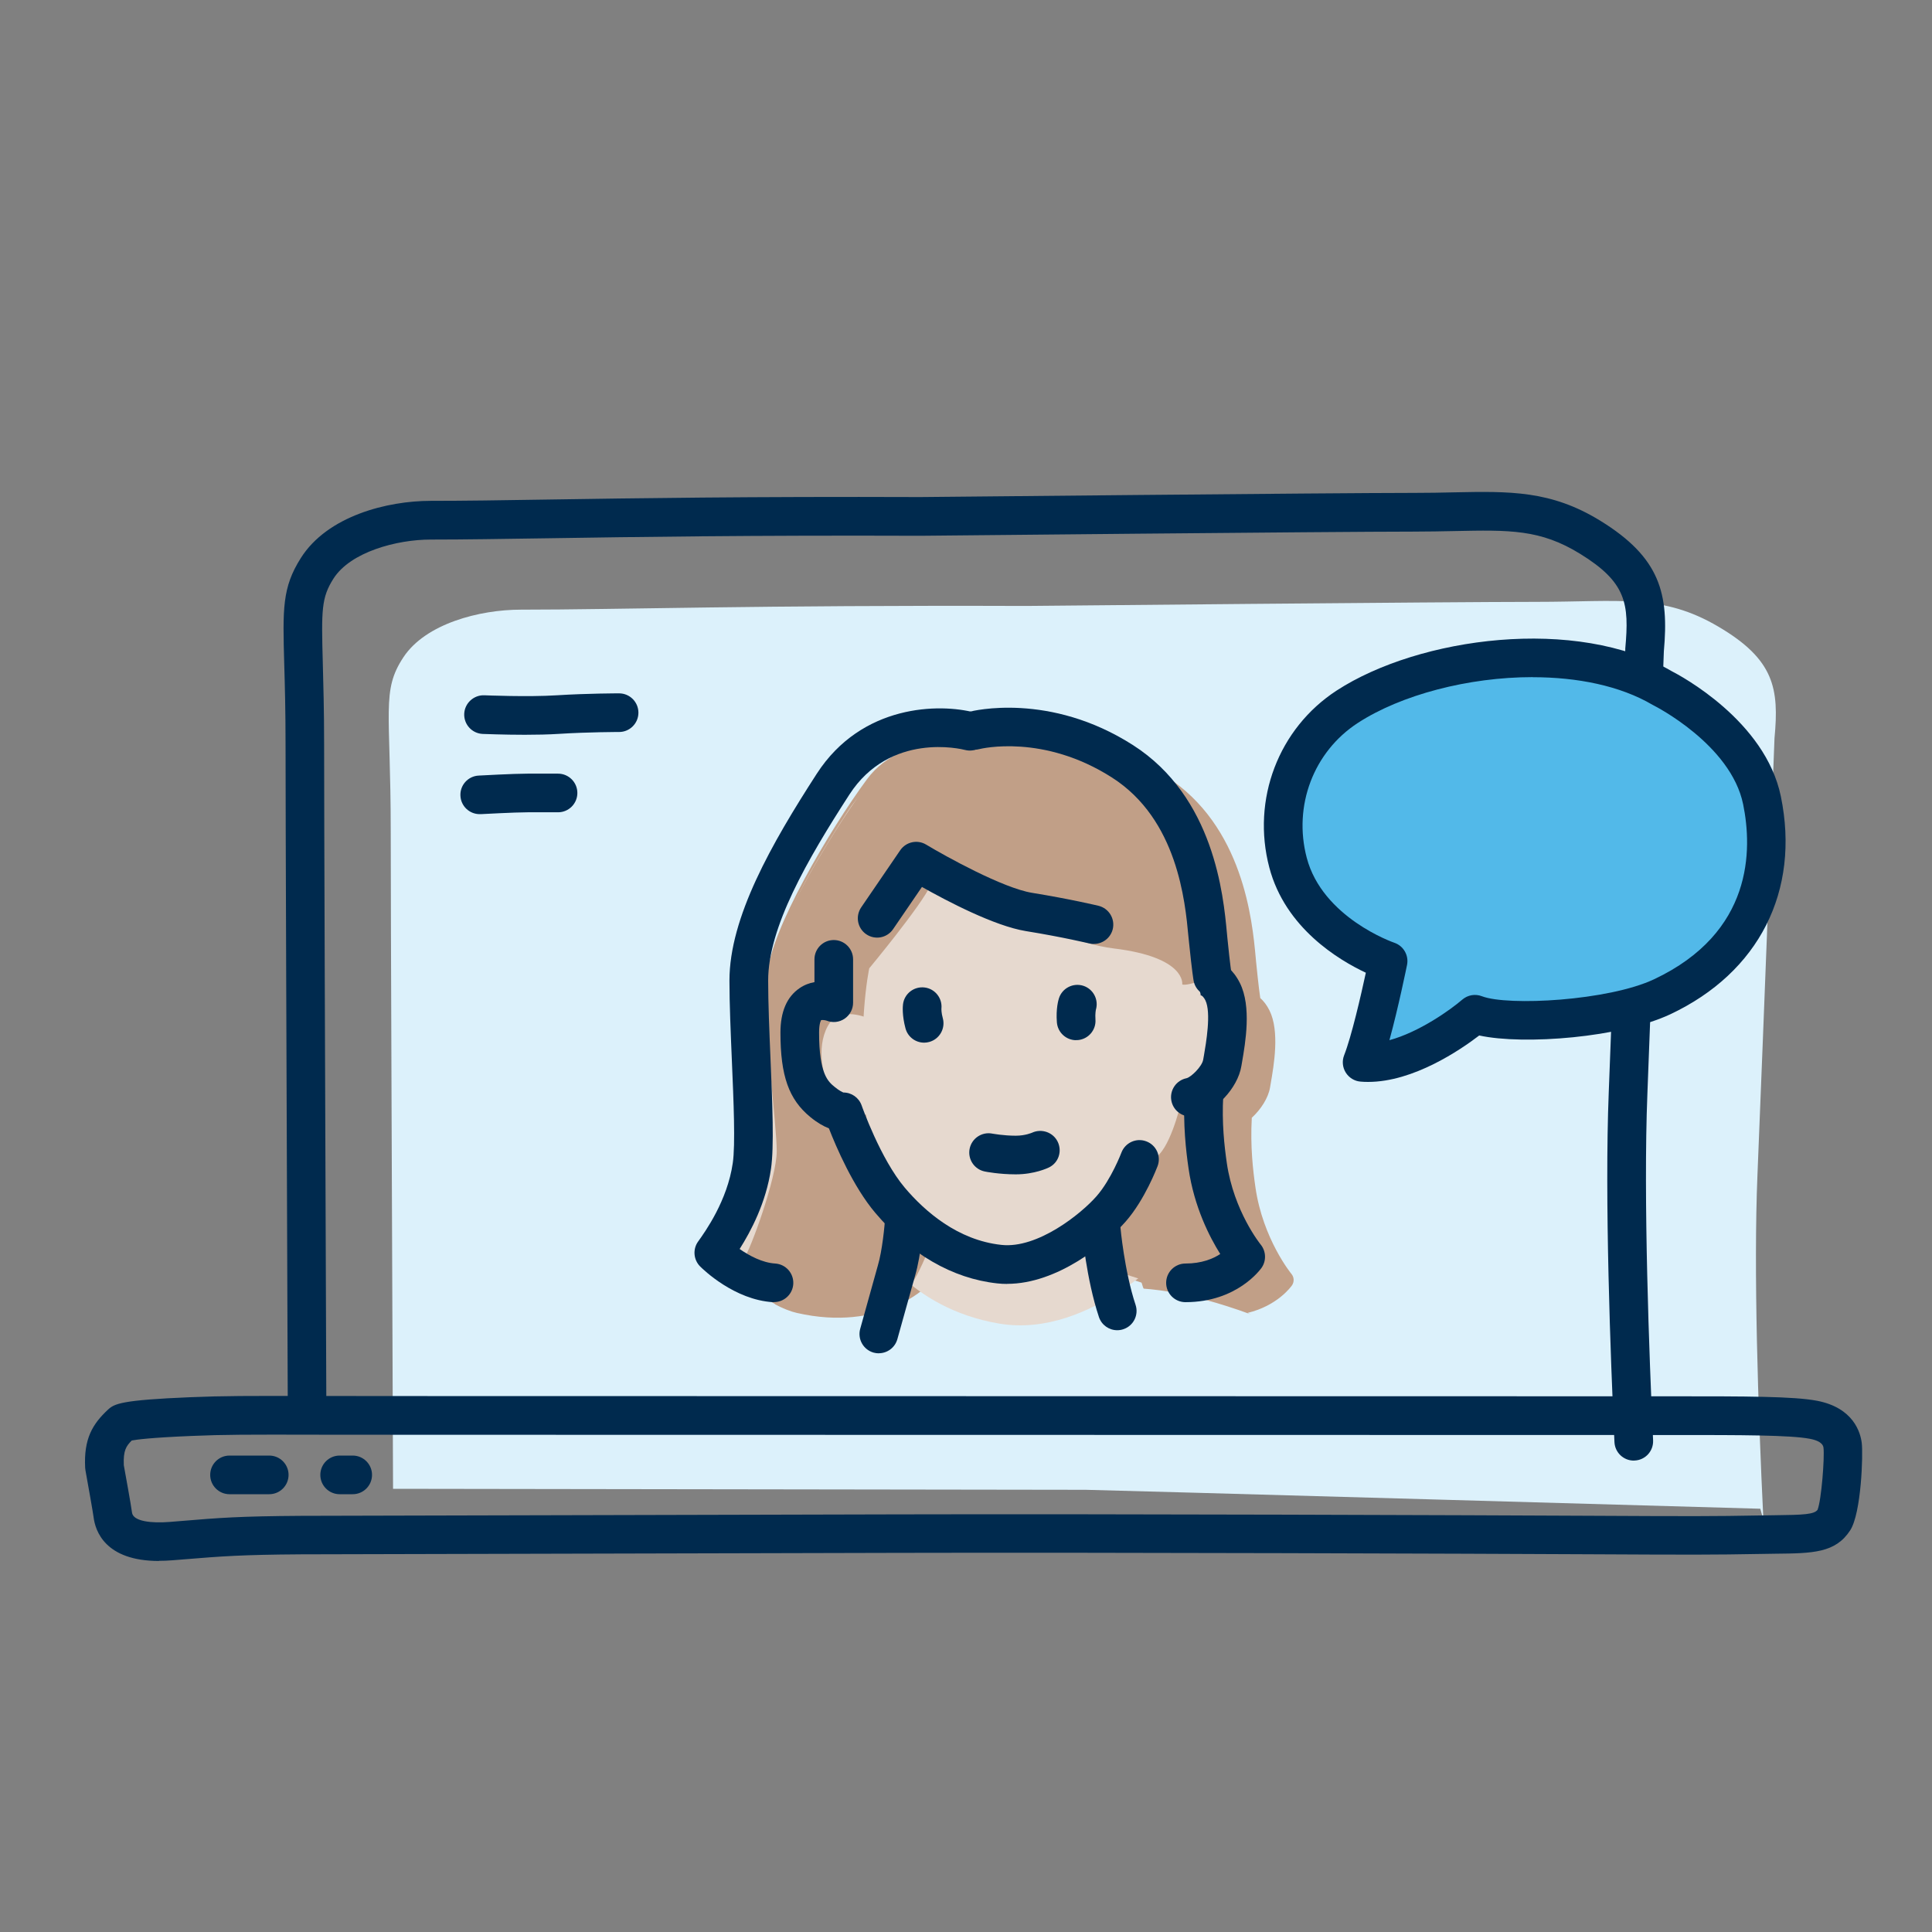 <svg xmlns="http://www.w3.org/2000/svg" id="Background" viewBox="0 0 250 250"><rect x="0" y="0" width="250" height="250" fill="#808080" stroke="none"/><defs><style>      .cls-1 {        fill: #52b9e9;      }      .cls-1, .cls-2, .cls-3, .cls-4, .cls-5 {        stroke-width: 0px;      }      .cls-2 {        fill: #dcf1fb;      }      .cls-3 {        fill: #c19f87;      }      .cls-4 {        fill: #e6d9cf;      }      .cls-5 {        fill: #002a4e;      }    </style></defs><path class="cls-2" d="m228.18,196.64c-.7-14.45-1.27-32.36-.77-44.5.82-19.94,2.21-56.62,2.21-56.62.6-6.41,0-10.16-7.26-14.43-7.26-4.28-12.7-3.21-23.59-3.21s-65.94.53-65.94.53c-35.09-.12-52.73.48-65.45.48-5.33,0-12.31,1.81-15.18,6.16-2.87,4.35-1.64,6.89-1.64,22.48,0,10.19.18,53.97.3,85.12,0,0,88.15.13,89.63.13s87.29,2.45,87.29,2.45"></path><path class="cls-5" d="m211.41,189c-1.33,0-2.43-1.04-2.5-2.38-.51-10.99-1.29-31.47-.74-45.26.79-19.95,2.12-56.94,2.14-57.31,0-.04,0-.09,0-.13.53-5.83.14-8.57-5.85-12.26-5.14-3.17-9.1-3.09-16.28-2.94-1.61.03-3.34.07-5.25.07-10.41,0-63.28.54-63.82.54-22.04-.08-37.08.15-48.07.32-6.13.09-10.97.17-15.32.17s-10.38,1.59-12.58,5.07c-1.55,2.45-1.56,4-1.37,10.91.07,2.71.17,6.08.17,10.51,0,9.24.14,46.23.25,75.95l.04,10.2c0,1.38-1.11,2.5-2.49,2.51h0c-1.38,0-2.5-1.11-2.5-2.49l-.04-10.2c-.11-29.73-.25-66.73-.25-75.97,0-4.36-.09-7.7-.17-10.37-.2-7.2-.27-9.9,2.14-13.72,3.45-5.47,11.21-7.41,16.81-7.41,4.31,0,9.14-.07,15.25-.17,11-.17,26.07-.4,48.13-.32.5,0,53.4-.54,63.83-.54,1.87,0,3.57-.03,5.15-.07,7.32-.15,12.61-.25,19,3.68,7.77,4.79,8.88,9.45,8.21,16.9-.06,1.79-1.37,37.7-2.13,57.26-.54,13.6.24,33.93.74,44.83.06,1.38-1,2.55-2.38,2.61-.04,0-.08,0-.12,0Z"></path><path class="cls-5" d="m20.58,201.99c-6.98,0-8.25-3.89-8.47-5.67-.08-.63-.69-4.05-1.05-6.05-.02-.1-.03-.21-.04-.32-.2-3.79.97-5.69,2.94-7.53.84-.79,1.75-1.25,10.63-1.62,4.33-.18,7.45-.18,16.7-.16,3.59,0,8.12.01,14.03.01,12.63,0,63.15.01,104.13.02,27.94,0,51.45.01,55.45.01h1.67c9.34,0,15.53,0,18.56.58,4.73.91,5.62,4.13,5.78,5.47.18,1.47-.05,9.06-1.5,11.3-1.91,2.93-4.83,2.97-9.68,3.02-.6,0-1.25.01-1.94.03-6.06.11-8.69.11-22.29.04-13.59-.07-61.97-.25-89.4-.18-27.17.07-77.15.19-77.15.19-7.79.05-10.35.26-15.01.64l-1.62.13c-.61.05-1.19.07-1.73.07Zm-4.57-12.45c.18,1.01.96,5.26,1.07,6.18.14,1.17,2.59,1.4,4.84,1.22l1.61-.13c4.78-.4,7.42-.61,15.4-.66,0,0,49.98-.12,77.16-.19,27.45-.07,75.85.11,89.44.18,13.56.07,16.17.07,22.17-.04.71-.01,1.37-.02,1.98-.03,3.74-.04,5.06-.11,5.51-.7.5-1.24.92-6.73.77-8.02-.03-.21-.1-.85-1.76-1.17-2.56-.49-8.89-.49-17.62-.49h-1.68c-4.01,0-27.51,0-55.45-.01-40.97-.01-91.5-.02-104.13-.02-5.91,0-10.45,0-14.04-.01-9.41-.02-12.26-.02-16.48.16-5.3.22-7.13.47-7.75.59-.72.71-1.11,1.31-1.03,3.15Zm.79-3.08h0,0Z"></path><path class="cls-5" d="m34.84,193.35h-5.14c-1.38,0-2.5-1.12-2.5-2.5s1.12-2.5,2.5-2.5h5.14c1.38,0,2.5,1.12,2.5,2.5s-1.12,2.5-2.5,2.5Z"></path><path class="cls-5" d="m45.64,193.35h-1.69c-1.38,0-2.5-1.12-2.5-2.5s1.12-2.5,2.5-2.5h1.69c1.38,0,2.5,1.12,2.5,2.5s-1.12,2.5-2.5,2.5Z"></path><path class="cls-3" d="m100.29,168.77s0,0-.01,0c.98.53,2.05.95,2.82,1.12,11.01,2.52,16.76-3.41,16.76-3.41,0,0,1.56-1.56,1.73-2.29.17-.73.89-2.85.89-2.85,0,0,4.3,3.97,9.72,4.8s6.14.5,8.82-.84c2.68-1.34,5.75-3.02,5.75-3.02,0,0,1.06,4.41,1.23,4.47.15.05,5.08.1,13.89,3.34-.15-.07-.31-.14-.46-.2,3.89-.93,5.66-3.43,5.75-3.56.31-.45.29-1.06-.07-1.49-.04-.04-3.69-4.52-4.65-11.16-.33-2.27-.68-5.35-.48-8.99,0-.02,0-.03,0-.05,1.18-1.08,2.13-2.56,2.36-3.9l.09-.53c.41-2.37,1.18-6.77-.16-9.46-.34-.68-.75-1.21-1.19-1.6-.04-.26-.21-1.37-.54-4.68l-.06-.65c-.43-4.64-1.59-16.95-11.59-23.35-10.32-6.61-19.76-4.25-20.15-4.15-.05.01-.1.04-.15.06-1.63-.36-12.53-2.34-18.84,7.42-5.76,8.91-11.1,18.24-11.1,26.08,0,2.97.16,6.65.31,10.2.23,5.46.47,11.1.11,13.59-.75,5.16-3.74,9.34-4.72,10.71-.35.49-.29,1.16.13,1.59.1.1,1.6,1.58,3.8,2.77Z"></path><path class="cls-3" d="m154.39,168.12l-7.98-2.57-.86-5.42s3.71-5.7,4.28-6.56.57-1.43,2.57-2.28,3.42-6.84,3.42-6.84l2.85-1.14s0,7.41.57,10.55c.57,3.14,5.13,9.98,5.13,9.98,0,0,.57,1.14-2,2.28s-7.13,1.71-7.13,1.71"></path><path class="cls-3" d="m159.81,127.06s.29-9.7-3.71-17.39c-3.99-7.7-9.13-12.55-16.25-13.4-7.13-.86-12.26-.29-12.26-.29,0,0-10.55-1.71-15.4,4.85-4.85,6.56-12.55,19.68-12.83,25.09s1.43,18.54,1.43,21.96-3.42,12.83-4.28,13.97c-.86,1.14-.86,2.57-.86,2.57,0,0,4.28,2.85,6.56,2.85s2.57-.29,6.84-.86,7.98-.86,8.84-1.14,2.85-5.42,2.85-5.42c0,0-6.84-3.71-8.27-15.68-1.43-11.98.29-19.96.29-19.96,0,0,8.84-7.41,9.98-9.98,1.14-2.57,12.26,6.27,21.67,7.41,9.41,1.14,9.41,7.7,9.41,7.7l5.99-2.28Z"></path><path class="cls-4" d="m112.8,160.44s4.56,8.84,16.54,10.84c11.98,2,22.81-10.27,22.81-10.27l-5.13-19.39-28.8-2-5.42,20.82Z"></path><path class="cls-4" d="m99.04,165.01s0,0,0,0c.91.49,1.89.93,2.61,1.04,1.76.26,15.5-3.14,15.5-3.14,0,0,1.45-1.44,1.6-2.11.16-.67.83-2.63.83-2.63,0,0,3.98,3.66,8.99,4.43s5.68.46,8.16-.77,5.32-2.78,5.32-2.78c0,0,.98,4.07,1.14,4.12.14.05,4.7.09,12.85,3.08-.14-.06-.29-.13-.43-.19,3.6-.86,5.24-3.16,5.32-3.28.29-.42.27-.98-.06-1.37-.03-.04-3.41-4.17-4.3-10.3-.31-2.1-.63-4.94-.44-8.3,0-.02,0-.03,0-.05,1.1-1,1.97-2.36,2.18-3.6l.08-.49c.38-2.18,1.09-6.25-.15-8.73-.32-.63-.69-1.11-1.1-1.48-.04-.24-.2-1.26-.5-4.32l-.06-.6c-.4-4.28-1.47-15.64-10.72-21.55-9.55-6.1-18.28-3.92-18.64-3.83-.05.01-.09.03-.14.05-1.51-.33-11.59-2.16-17.43,6.85-5.33,8.23-10.27,16.83-10.27,24.06,0,2.74.14,6.13.28,9.42.21,5.03.43,10.24.1,12.54-.7,4.76-3.46,8.62-4.36,9.88-.32.45-.27,1.07.12,1.46.09.09,1.48,1.46,3.52,2.55Z"></path><path class="cls-3" d="m152.15,166.43s4.56-.57,7.13-1.71,2-2.28,2-2.28c0,0-4.56-6.84-5.13-9.98-.57-3.14-.57-10.55-.57-10.55l-2.85,1.14s-1.43,5.99-3.42,6.84-2,1.43-2.57,2.28-4.28,6.56-4.28,6.56l.86,5.42,7.98,2.57"></path><path class="cls-3" d="m159.53,128.15s.29-9.7-3.71-17.39c-3.99-7.7-9.13-12.55-16.25-13.4-7.13-.86-12.26-.29-12.26-.29,0,0-10.55-1.71-15.4,4.85-4.85,6.56-12.55,19.68-12.83,25.09-.29,5.42,1.43,18.54,1.43,21.96s-3.42,12.83-4.28,13.97-.86,2.57-.86,2.57c0,0,4.28,2.85,6.56,2.85s2.57-.29,6.84-.86c4.28-.57,7.98-.86,8.84-1.14s2.85-5.42,2.85-5.42c0,0-6.84-3.71-8.27-15.68-1.43-11.98.29-19.96.29-19.96,0,0,6.81-8.21,7.95-10.78,1.14-2.57,14.29,7.07,23.7,8.21,9.41,1.14,8.85,4.65,8.85,4.65,0,0,.26.24,2.21-.4,2.56-.85,4.34,1.17,4.34,1.17Z"></path><path class="cls-5" d="m141.55,122.15c-.2,0-.39-.02-.59-.07-.03,0-3.35-.81-8.23-1.6-4.05-.66-10.21-3.89-13.43-5.71l-3.74,5.47c-.78,1.14-2.33,1.43-3.47.65s-1.43-2.33-.65-3.48l5.05-7.39c.75-1.09,2.22-1.41,3.35-.73,2.54,1.53,9.95,5.63,13.7,6.24,5.09.83,8.47,1.65,8.61,1.68,1.34.33,2.16,1.68,1.84,3.02-.28,1.14-1.3,1.91-2.43,1.91Z"></path><path class="cls-5" d="m100.16,168.5c-.05,0-.1,0-.16,0-4.96-.31-8.96-4.18-9.4-4.62-.86-.86-.98-2.23-.27-3.22.94-1.31,3.79-5.3,4.49-10.16.35-2.38.11-7.96-.12-13.35-.15-3.57-.31-7.26-.31-10.26,0-8.17,5.43-17.69,11.3-26.77,5.84-9.03,15.93-9.12,20.45-7.91,1.33.36,2.12,1.73,1.77,3.06-.36,1.33-1.72,2.12-3.05,1.77-.42-.11-9.68-2.38-14.96,5.79-5.45,8.43-10.5,17.18-10.5,24.05,0,2.89.15,6.53.3,10.05.25,5.89.48,11.45.07,14.29-.64,4.41-2.61,8.11-4.06,10.4,1.24.87,2.95,1.78,4.6,1.88,1.38.09,2.42,1.27,2.34,2.65-.08,1.32-1.18,2.34-2.49,2.34Z"></path><path class="cls-5" d="m153.4,168.5c-1.38,0-2.5-1.12-2.5-2.5s1.12-2.5,2.5-2.5c2.1,0,3.57-.62,4.5-1.23-1.37-2.18-3.38-6.08-4.1-11.06-.33-2.25-.73-5.71-.51-9.73.08-1.38,1.24-2.44,2.64-2.36,1.38.08,2.43,1.26,2.36,2.64-.2,3.53.14,6.52.46,8.74.91,6.25,4.34,10.49,4.37,10.53.71.86.77,2.1.13,3.02-.13.18-3.16,4.45-9.85,4.45Z"></path><path class="cls-5" d="m156.9,128.94c-1.17,0-2.21-.82-2.44-2-.03-.16-.21-1.18-.61-5.09l-.07-.68c-.42-4.53-1.42-15.14-9.88-20.55-8.87-5.68-16.88-3.76-17.21-3.68-1.33.33-2.69-.47-3.04-1.8-.34-1.33.45-2.69,1.79-3.04.42-.11,10.37-2.59,21.16,4.31,10.52,6.73,11.71,19.49,12.16,24.3l.06.64c.37,3.68.53,4.6.54,4.64.25,1.35-.64,2.66-1.99,2.91-.16.03-.32.04-.47.04Z"></path><path class="cls-5" d="m154.03,144.47c-1.17,0-2.21-.82-2.45-2.01-.27-1.35.61-2.67,1.96-2.94.6-.15,2-1.52,2.15-2.39l.1-.56c.26-1.52.97-5.56.18-7.14-.16-.32-.42-.68-.72-.66.08,0,.13-.03.13-.03l-1.2-4.85c1.42-.35,4.55-.11,6.26,3.31,1.53,3.06.71,7.73.28,10.24l-.09.52c-.47,2.85-3.38,5.93-6.09,6.48-.17.03-.33.05-.49.05Z"></path><path class="cls-5" d="m119.58,134.92c-1.1,0-2.11-.73-2.41-1.85-.46-1.71-.35-2.9-.32-3.12.17-1.37,1.42-2.34,2.8-2.17,1.35.17,2.31,1.39,2.17,2.74,0,.06-.02.53.18,1.24.36,1.33-.43,2.71-1.76,3.07-.22.06-.44.09-.65.09Z"></path><path class="cls-5" d="m139.25,134.6c-1.29,0-2.39-1-2.49-2.31-.14-1.77.2-2.91.27-3.12.42-1.31,1.84-2.03,3.15-1.61,1.29.42,2.01,1.79,1.63,3.09-.01.06-.11.51-.06,1.25.11,1.38-.92,2.58-2.3,2.69-.07,0-.13,0-.2,0Z"></path><path class="cls-5" d="m144.57,172.13c-1.05,0-2.02-.66-2.37-1.71-1.63-4.9-2.17-10.96-2.2-11.22-.12-1.38.9-2.59,2.27-2.71,1.37-.1,2.59.9,2.71,2.27,0,.06.52,5.75,1.96,10.08.44,1.31-.27,2.73-1.58,3.16-.26.09-.53.13-.79.13Z"></path><path class="cls-5" d="m113.72,175.12c-.22,0-.45-.03-.67-.09-1.33-.37-2.11-1.75-1.74-3.08l2.28-8.18c.58-1.94.88-5.16.95-6.24.09-1.38,1.29-2.41,2.65-2.34,1.38.09,2.42,1.27,2.34,2.65-.01.18-.29,4.47-1.14,7.31l-2.27,8.13c-.31,1.11-1.31,1.83-2.41,1.83Z"></path><path class="cls-4" d="m112.42,131.8s-3.8-1.81-5.32,1-.71,7.03,1.07,9.65,5.77,1.81,6.78,1,0-8.24,0-8.24l-2.53-3.42Z"></path><path class="cls-5" d="m130.32,166.14c-.43,0-.85-.02-1.28-.07-5.8-.63-11.26-3.79-15.78-9.13-2.86-3.38-5.06-8.52-6-10.93-.69-.27-1.5-.72-2.41-1.47-2.78-2.28-3.86-5.34-3.86-10.92,0-2.7.83-4.63,2.47-5.75.63-.43,1.29-.67,1.93-.78v-2.95c0-1.38,1.12-2.5,2.5-2.5s2.5,1.12,2.5,2.5v5.61c0,.83-.41,1.6-1.1,2.07-.69.47-1.56.56-2.33.25-.21-.07-.59-.11-.71-.06,0,0-.26.36-.26,1.6,0,5.39,1.17,6.35,2.03,7.05.61.5.99.66,1.12.71,1.05,0,2,.66,2.36,1.68.02.07,2.44,6.93,5.59,10.65,2.57,3.03,6.82,6.78,12.5,7.39,4.68.51,10.32-4.03,12.31-6.31,1.89-2.16,3.2-5.6,3.21-5.63.49-1.29,1.93-1.95,3.22-1.46,1.29.48,1.95,1.92,1.46,3.21-.07.17-1.63,4.32-4.13,7.17-2.54,2.9-8.83,8.06-15.33,8.06Zm-21.6-24.73s0,0,0,0c0,0,0,0,0,0Zm0,0h0,0Zm0,0s0,0,0,0c0,0,0,0,0,0Z"></path><path class="cls-5" d="m131.44,151.96c-2.14,0-3.94-.35-4.01-.37-1.35-.27-2.23-1.59-1.96-2.94.27-1.35,1.59-2.23,2.94-1.96.04,0,1.42.27,3.03.27,1.25,0,2.1-.39,2.11-.39,1.24-.57,2.73-.05,3.32,1.18.59,1.23.11,2.7-1.12,3.31-.19.09-1.88.9-4.32.9Z"></path><g><path class="cls-1" d="m190.84,131.23s-7.86,6.78-14.59,6.23c1.45-3.69,3.36-13.11,3.36-13.11,0,0-10.52-3.51-12.95-12.73-2.02-7.67.91-15.79,7.67-20.17,9.6-6.23,28.98-9.34,40.75-2.42,0,0,11.05,5.49,12.91,14.53,1.86,9.03-.55,19.59-12.91,25.42-6.36,3-19.98,3.9-24.24,2.26Z"></path><path class="cls-5" d="m177.03,140c-.33,0-.65-.01-.97-.04-.79-.06-1.5-.5-1.92-1.17-.42-.67-.5-1.5-.21-2.24.96-2.44,2.18-7.77,2.81-10.68-3.52-1.65-10.43-5.79-12.49-13.61-2.32-8.81,1.19-18.01,8.72-22.91,10.67-6.93,31.06-9.66,43.31-2.52,1.16.59,12.15,6.44,14.16,16.22,2.52,12.24-2.82,22.78-14.29,28.19-6.39,3.01-18.93,4.02-24.74,2.75-2.42,1.85-8.49,6.01-14.38,6.01Zm21.3-52.38c-8.32,0-17.03,2.29-22.63,5.93-5.72,3.72-8.38,10.72-6.61,17.44,2.04,7.77,11.23,10.97,11.33,11,1.19.4,1.9,1.63,1.65,2.87-.06.29-1.12,5.51-2.28,9.74,3.89-1.06,7.91-3.94,9.43-5.25.7-.6,1.67-.77,2.53-.44,3.38,1.3,16.37.59,22.28-2.19,12.84-6.05,12.73-16.79,11.53-22.65-1.59-7.75-11.48-12.74-11.58-12.79-.05-.03-.1-.05-.15-.08-4.22-2.48-9.77-3.57-15.49-3.57Z"></path></g><g><g><path class="cls-1" d="m62.57,92.47s5.68.25,9.64,0,7.91-.25,7.91-.25"></path><path class="cls-5" d="m67.93,95.08c-2.83,0-5.32-.11-5.47-.11-1.38-.06-2.45-1.23-2.39-2.61.06-1.38,1.25-2.45,2.61-2.39.06,0,5.6.24,9.37,0,3.99-.25,7.9-.25,8.06-.25,1.38,0,2.5,1.12,2.5,2.5s-1.12,2.5-2.5,2.5c-.04,0-3.93,0-7.75.24-1.38.09-2.95.12-4.43.12Z"></path></g><g><path class="cls-1" d="m62.07,102.85s4.45-.25,6.18-.25h3.95"></path><path class="cls-5" d="m62.07,105.35c-1.32,0-2.42-1.03-2.49-2.36-.08-1.38.98-2.56,2.36-2.63.18-.01,4.54-.25,6.32-.25h3.95c1.38,0,2.5,1.12,2.5,2.5s-1.12,2.5-2.5,2.5h-3.95c-1.64,0-5.99.24-6.04.24-.05,0-.09,0-.14,0Z"></path></g></g></svg>